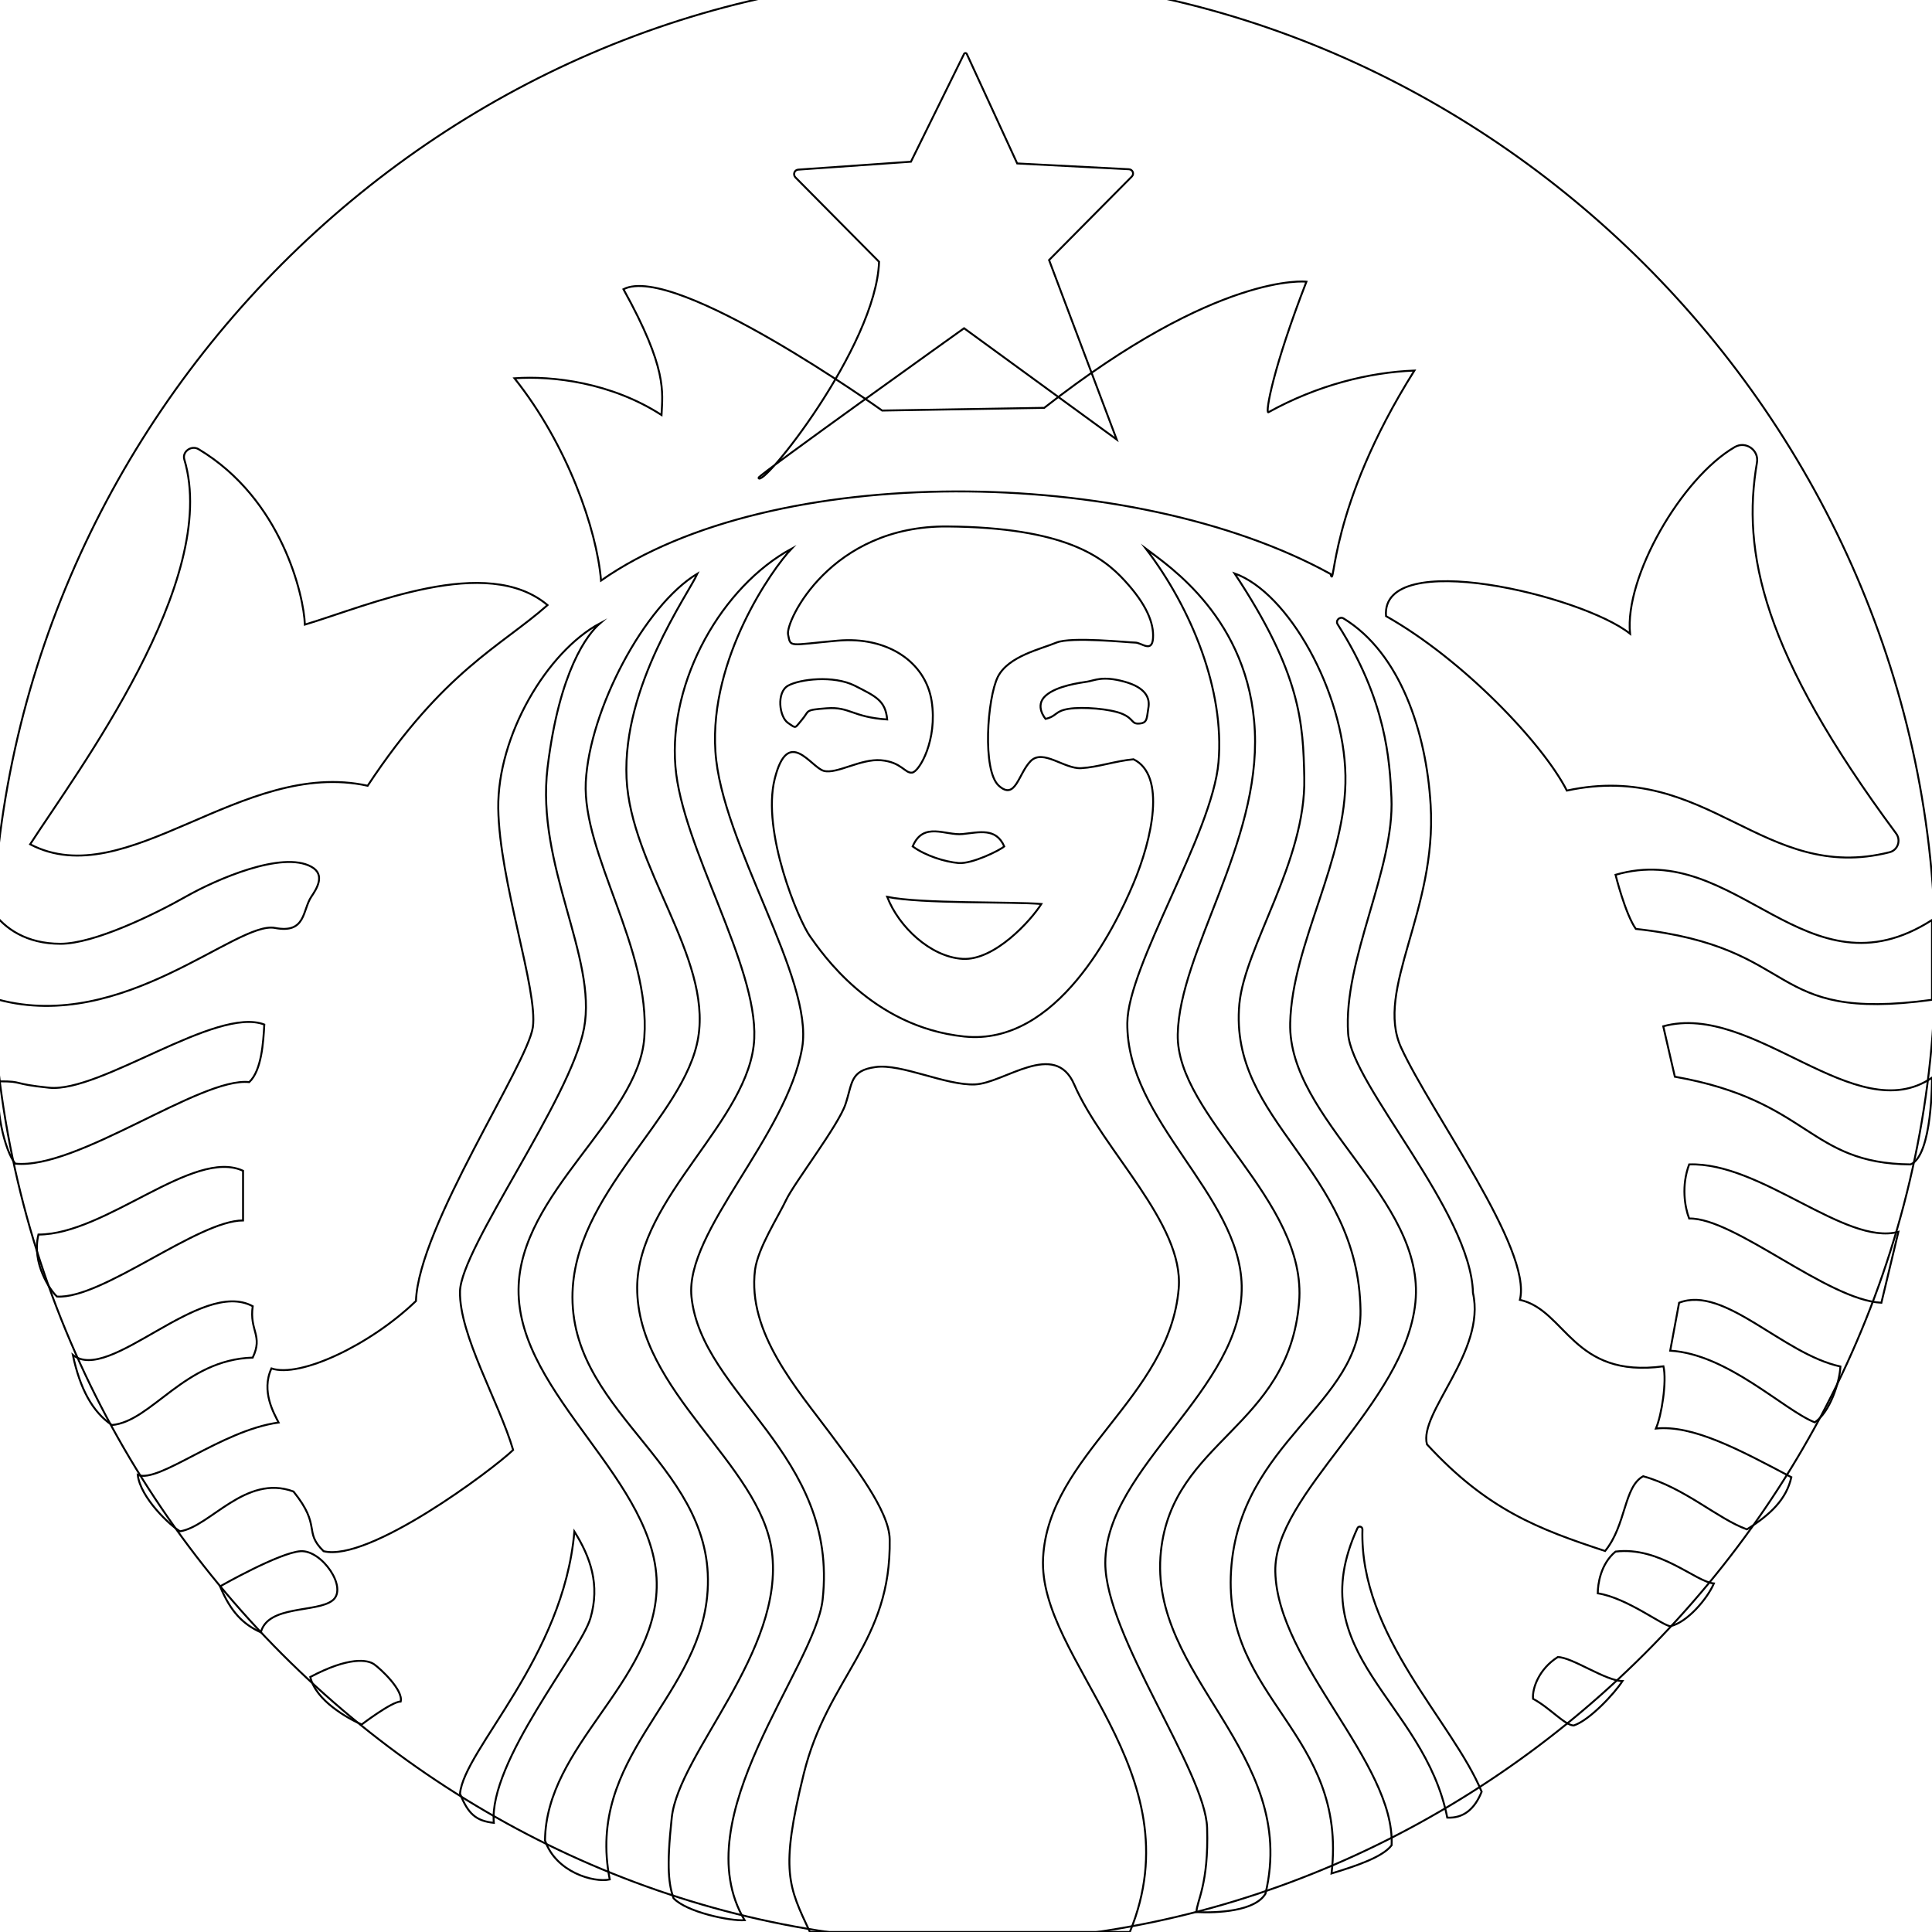 <?xml version="1.0" encoding="utf-8"?>
<!-- Generator: Adobe Illustrator 26.0.2, SVG Export Plug-In . SVG Version: 6.00 Build 0)  -->
<svg version="1.1" id="レイヤー_1" xmlns="http://www.w3.org/2000/svg" xmlns:xlink="http://www.w3.org/1999/xlink" x="0px"
	 y="0px" viewBox="0 0 1000 1000" style="enable-background:new 0 0 1000 1000;" xml:space="preserve">
<style type="text/css">
	.st0{fill:none;stroke:#000000;stroke-miterlimit:10;}
</style>
<g id="レイヤー_3">
	<path class="st0" d="M-4.1,496.4c0-281,232.6-508.7,502.3-508.7s503.6,227.8,503.6,508.7s-233.9,508.7-503.6,508.7
		S-4.1,777.3-4.1,496.4z"/>
</g>
<g id="レイヤー_2_00000155126640677553146070000011359930711732856705_">
	<path class="st0" d="M311.1,300.5c88.2-61.8,274.8-60.1,377.6-3.4c2.5,9.9-1.5-34,43.4-105.3c-23.6,0.9-50.3,7.6-75.6,21.6
		c-1.7,0.4,2.5-23.3,19.7-67.6c0,0-45.4-5.4-135.7,65.3l-83.9,1.4c0,0-107.3-76.6-133.9-62.8c22.9,41.3,20.2,53.2,19.7,65.1
		c-26-16.8-56.4-20.4-76.1-19C293.7,230.2,308.9,274,311.1,300.5z"/>
	<path class="st0" d="M411.7,91.8l43.3,43.7c-1.5,43.9-61.2,118.5-62.4,111.8C392.4,246,499,169.9,499,169.9l79,57.6l-35-92.9
		l42.8-43.2c1.4-1.4,0.5-3.7-1.5-3.8l-57.8-3l-26.1-56.7c-0.3-0.6-1.1-0.6-1.4,0l-27.5,55.8l-58.3,4.1
		C411.2,87.9,410.3,90.3,411.7,91.8z"/>
	<path class="st0" d="M362.5,70.8"/>
	<path class="st0" d="M283.4,313.2c-24.2,21.4-53.7,33.9-93.1,93.5C125.2,392.4,65.6,463.1,15.6,437
		c24.1-37.3,98.6-136.4,79.8-199.2c-1.2-4.1,3.7-7.5,7.4-5.3c43.1,25.8,54.5,75.9,55,90.8C191.3,313.2,251.8,286.6,283.4,313.2z"/>
	<path class="st0" d="M717.4,318.9c39.9,22.5,81.2,66,93.6,90.3c73-15.8,101.7,48.5,167.1,31.9c4.2-1.1,5.9-6.1,3.4-9.6
		c-69.5-93.7-80-145.9-72.1-192.1c1.1-6.5-5.9-11.3-11.5-8c-27.6,16-57.1,67.2-54.2,96.6C818.9,308.2,714.5,283.1,717.4,318.9z"/>
	<path class="st0" d="M836.2,452.8c0,0,5,20.2,10.5,28c87.1,9.6,66,48.6,153.3,36.7v-41.3C934.8,518,899,434.4,836.2,452.8z"/>
	<path class="st0" d="M988.9,602.7c-53.2-0.5-51.8-33-122-45.4l-6-26.1c46.8-12.8,99.5,53.7,139.1,26.6
		C1000,557.8,1000.3,598.1,988.9,602.7z"/>
	<path class="st0" d="M982.6,637.6c-27.6,7.3-71.2-36.2-108.3-34.9c-4.1,11-2.3,22,0,28c23.4-0.5,71.5,42.2,99.5,43.6L982.6,637.6z"
		/>
	<path class="st0" d="M952.6,707.3c-29.8-6.4-60.1-42.2-83.5-33l-4.6,24.8c29.8,1.8,58.7,30.7,74.8,37.1
		C947.1,731.1,952.2,715.5,952.6,707.3z"/>
	<path class="st0" d="M887.1,819.6c-9.6-0.9-28-19.3-50.9-16.5c-7.8,6.4-9.2,17-9.2,21.6c15.1,2.3,33.9,17,37.6,17
		C873.3,839.8,883.8,827.4,887.1,819.6z"/>
	<path class="st0" d="M839.8,870.1c-8.7,0-26.1-12.4-33.5-12.4c-9.6,6-13.3,16.1-12.8,21.6c8.7,4.6,16.5,13.8,21.1,13.8
		C822.9,890.3,835.7,876.5,839.8,870.1z"/>
	<path class="st0" d="M927.2,764.6c-27.7-14.7-51.1-27.1-70.1-25.2c3-6.9,5.7-24.4,3.9-32.2c-47.1,6.4-50.3-29-74.3-34.4
		c6.5-26.1-45.8-96.4-61.5-130.6c-13.7-30,18.6-70.9,15.3-125.5c-2.2-37.6-15.7-78.7-45.1-96.6c-2-1.2-4.3,1.1-3,3.1
		c25.2,39.4,26.9,70.6,27.8,89.6c1.7,37.2-25.1,84-22.4,122.2c1.8,26.7,63.6,92,64.6,134.2c6.9,30.3-28.2,62.1-23.8,78.4
		c31.2,33.9,57.8,43.9,92.2,55.2c11-13.5,9.6-33.2,19.7-38.7c21.6,6,38.5,22,53.7,27.5C916.4,783.9,924.6,776.1,927.2,764.6z"/>
	<path class="st0" d="M766.9,927.4c-14.9-36.2-63.4-80.9-61.7-135.8c0-1.5-2-2-2.6-0.6c-30,65.2,34.6,89.2,46.5,149.8
		C757.3,941.2,763.2,936.6,766.9,927.4z"/>
	<path class="st0" d="M720.3,955.1c1.8-42.8-59.2-94.4-60.2-141.6c-0.9-40.4,67.1-86.6,72.5-139.3c5.5-53.6-66-94.6-64.8-144.7
		c1-41.3,29.4-84.7,28.6-128.1s-29.6-94.8-57.4-104.6c34.5,52,35.5,77.7,36.1,105.8c0.9,43.1-30.8,87.3-33.6,117
		c-5.7,61.2,61.7,85,62.7,158.8c0.6,48.6-62.7,67.6-67,134.5c-4.3,66.6,60.5,84.1,52,156.8C702,965.8,715.7,961.2,720.3,955.1z"/>
	<path class="st0" d="M655,980.2c17.6-73.4-61-112.4-54.1-177.3c6.1-57.5,66-63.9,71.5-128.6c4.5-53.2-63.7-96.3-62.8-139
		c0.9-42.6,42.6-98.6,39.9-156.8s-44.9-85.8-56.4-94.5c23.8,31.2,40.8,73.4,37.6,110.5s-47,105.2-47.2,135
		c-0.5,50.7,58.2,88.8,59.2,136c1,53.6-70.6,94-70.6,143.5c0,37.6,51.8,107.8,52.7,137.1c0.9,29.4-5.5,38.1-5.5,43.6
		C630.2,990.2,649.5,989.3,655,980.2z"/>
	<path class="st0" d="M584.8,1000c34.4-83.6-47.7-140.5-44.9-193.7s65.5-82.9,70.2-139.4c2.8-33.6-39.4-71.6-54.1-105.6
		c-10.1-23.3-36.2-0.6-51.4,0c-15.1,0.6-38.1-10.9-51.4-9c-13.3,1.8-11.9,8.3-15.6,19.3s-26.6,40.8-30.7,49.5s-14.6,24.8-16.1,36.2
		c-4.1,32.6,22,61.9,39,84.8c11.9,16.1,30.5,39.8,30.7,54.6c0.9,53.7-32.1,71.1-44.5,121.5s-7.8,58.2,3.2,81.8H584.8z"/>
	<path class="st0" d="M385.4,993.9c-31.6-53.2,36.5-130.6,40.4-166c8.3-75.2-62.8-105.9-67.9-156.8c-3.3-33.8,49.5-83,57.3-128.9
		c6.1-35.7-41.8-105.5-44.9-153.2c-3.2-48.2,29.4-94.5,39.4-105c-35.8,19.4-63.8,68.1-60.1,112.8c3.4,41.6,42.5,102.7,40.8,140.8
		c-1.9,42.2-60.5,82.1-60.6,128.9c0,53.7,63.7,91.2,69.7,136.4c6.9,51.6-48.2,104.4-51.8,137.9c-2.9,26.7-1.4,34.8,0.9,41.7
		C355.5,989.8,378,994.4,385.4,993.9z"/>
	<path class="st0" d="M546.8,332.6c7.8-3.2,37.6,0,40.8,0s8.7,5.5,9.2-2.3s-3.3-17.4-14.7-29.8s-31.2-27.5-91.7-28
		s-83.9,49.1-82.5,55.9c1.4,6.9,0,5.5,25.7,3.2s45.4,11,48.6,31.2s-6.4,36.7-10.1,37.1c-3.7,0.5-5.5-5.5-16.1-6.4
		c-10.5-0.9-22.9,7.3-29.6,5.5s-18.5-23.4-25.4,4.1s12.4,73.4,18.3,81.6s31.6,46.8,79.8,51.8c48.1,5,78-56.4,87.6-79.3
		s17-55.9,0-64.2c-9.6,0.9-18.3,4.1-27.1,4.6c-8.7,0.5-19.7-10.1-26.1-3.7c-6.4,6.4-7.8,20.6-16.5,12.8c-8.7-7.8-6-45.4-0.5-56.4
		C522,339.5,539,335.9,546.8,332.6z M539,467.9c-5.5,8.7-24.3,29.4-40.8,28.4s-33-16.5-39-32.1C476.6,467.9,523.9,466.6,539,467.9z
		 M519.8,438.1c-2.4,2.1-16.8,9.2-23.7,8.6s-17-3.7-23.7-8.6c5.5-13.1,17.1-5.5,25.8-6.4S515.5,428.3,519.8,438.1z"/>
	<path class="st0" d="M459.2,372.4c-18-1.2-19.3-6.7-31.2-5.8c-11.9,0.9-8.9,1.2-12.8,5.8c-4,4.6-2.8,4.9-7.3,1.8
		c-4.6-3.1-6.1-15.9,0-19.3s23.5-5.5,34.5,0C453.4,360.5,458.3,362.6,459.2,372.4z"/>
	<path class="st0" d="M541.2,372.1c6.1-1.5,4.6-4,11.9-5.2s21.7,0,27.8,2.6s4.6,5.4,8.9,5c4.3-0.3,3.7-3.1,4.6-8.1
		c0.9-5-1.2-10.5-12.5-13.6s-15.3-0.6-19,0s-15.9,2.1-21.7,7.3C535.3,365.4,541.2,372.1,541.2,372.1z"/>
	<path class="st0" d="M315.6,972.8c-12.4-63.3,44.9-92.2,50.4-146.3c6.8-66.5-69.6-92.9-69.7-155c-0.1-53.7,58.2-92.9,65.1-134.5
		s-35-88.4-37.1-134.2c-2.2-47.9,31.9-95.2,36.7-105.9c-27.5,16.5-55.9,70.5-57.8,107.9c-1.8,37.4,33.6,86.1,30.3,132.2
		c-3,42.1-64.7,80.4-65.1,130.4c-0.5,55.1,73,99.6,71.5,154.5c-1.3,49.5-57.3,81.6-57.8,130.7C287.7,969.1,307.4,974.6,315.6,972.8z
		"/>
	<path class="st0" d="M255.6,943.5c-2.8-31.6,44.9-88.5,50-105.9s0-31.6-8.3-44.9c-5.6,65.3-57.1,112.7-59.2,135.7
		C242.3,938.9,246.4,942.5,255.6,943.5z"/>
	<path class="st0" d="M187.2,892.6c0,0,15.6-11.9,20.2-11.9c1.4-6-10.5-17-13.8-19.3s-12.8-4.1-33,6.6
		C163.4,880.2,179.9,889.4,187.2,892.6z"/>
	<path class="st0" d="M135,844.9c3.7-14.2,28.9-10.1,37.1-16.5s-5.5-26.2-16.5-25.5s-41.7,18.2-41.7,18.2
		C119.4,834.3,125.8,840.7,135,844.9z"/>
	<path class="st0" d="M93.2,792.6c15.6-2.4,33.9-29.8,58.7-20.6c14.7,18.2,5,20.6,15.6,30.9c23.4,5.8,87.1-41.9,98.1-52.4
		c-7.3-24.8-28-59.6-27.5-82.1s57.3-99.5,64.2-136.2s-25-84.4-18.9-134.8s20.7-69.2,27.2-74.8c-27.5,14.7-53.2,58.2-52.7,95.8
		s20.6,94,17.9,113.3c-2.8,19.3-59.2,103.2-60.5,141.7c-23.8,22.9-60.1,39.9-74.8,34.9c-5.5,11.9,1.4,23.4,3.7,28
		c-29.8,4.1-61.9,31.6-72.9,27.1C72.6,775.2,88.2,789.8,93.2,792.6z"/>
	<path class="st0" d="M57.9,737.6c20.6-1.8,37.6-33.9,72.9-34.9c5.5-11.5-1.8-13.8,0-26.6c-27.1-14.7-74.3,40.4-93.1,25.2
		C41.4,718.8,47.8,730.7,57.9,737.6z"/>
	<path class="st0" d="M29.5,671.1c23.4,1.4,72.9-39.4,96.3-39.4V606c-25.7-11.9-71.1,33-105.9,33C16.2,654.1,26.3,668.3,29.5,671.1z
		"/>
	<path class="st0" d="M7.9,602.3c32.1,3.2,95.8-44.9,121.1-42.2c6.4-6,7.3-20.6,7.8-29.8C112,520.7,52,565.7,25.4,563
		c-19.6-2-13.1-3.3-25.4-3.3C-3.1,572,2.4,595.8,7.9,602.3z"/>
	<path class="st0" d="M-0.9,517.4c64.8,17.4,123.4-40.9,143.2-37.1c16.1,3.1,14.2-9.2,18.8-16.1c2.7-4,7.6-11.5,0-15.6
		c-15.1-8.3-49.1,6.5-65.1,15.6c-16.1,9.1-47.2,24.3-64.7,24.3s-28.9-7.8-35.3-17C-8.4,482.6-6,509.2-0.9,517.4z"/>
</g>
</svg>
